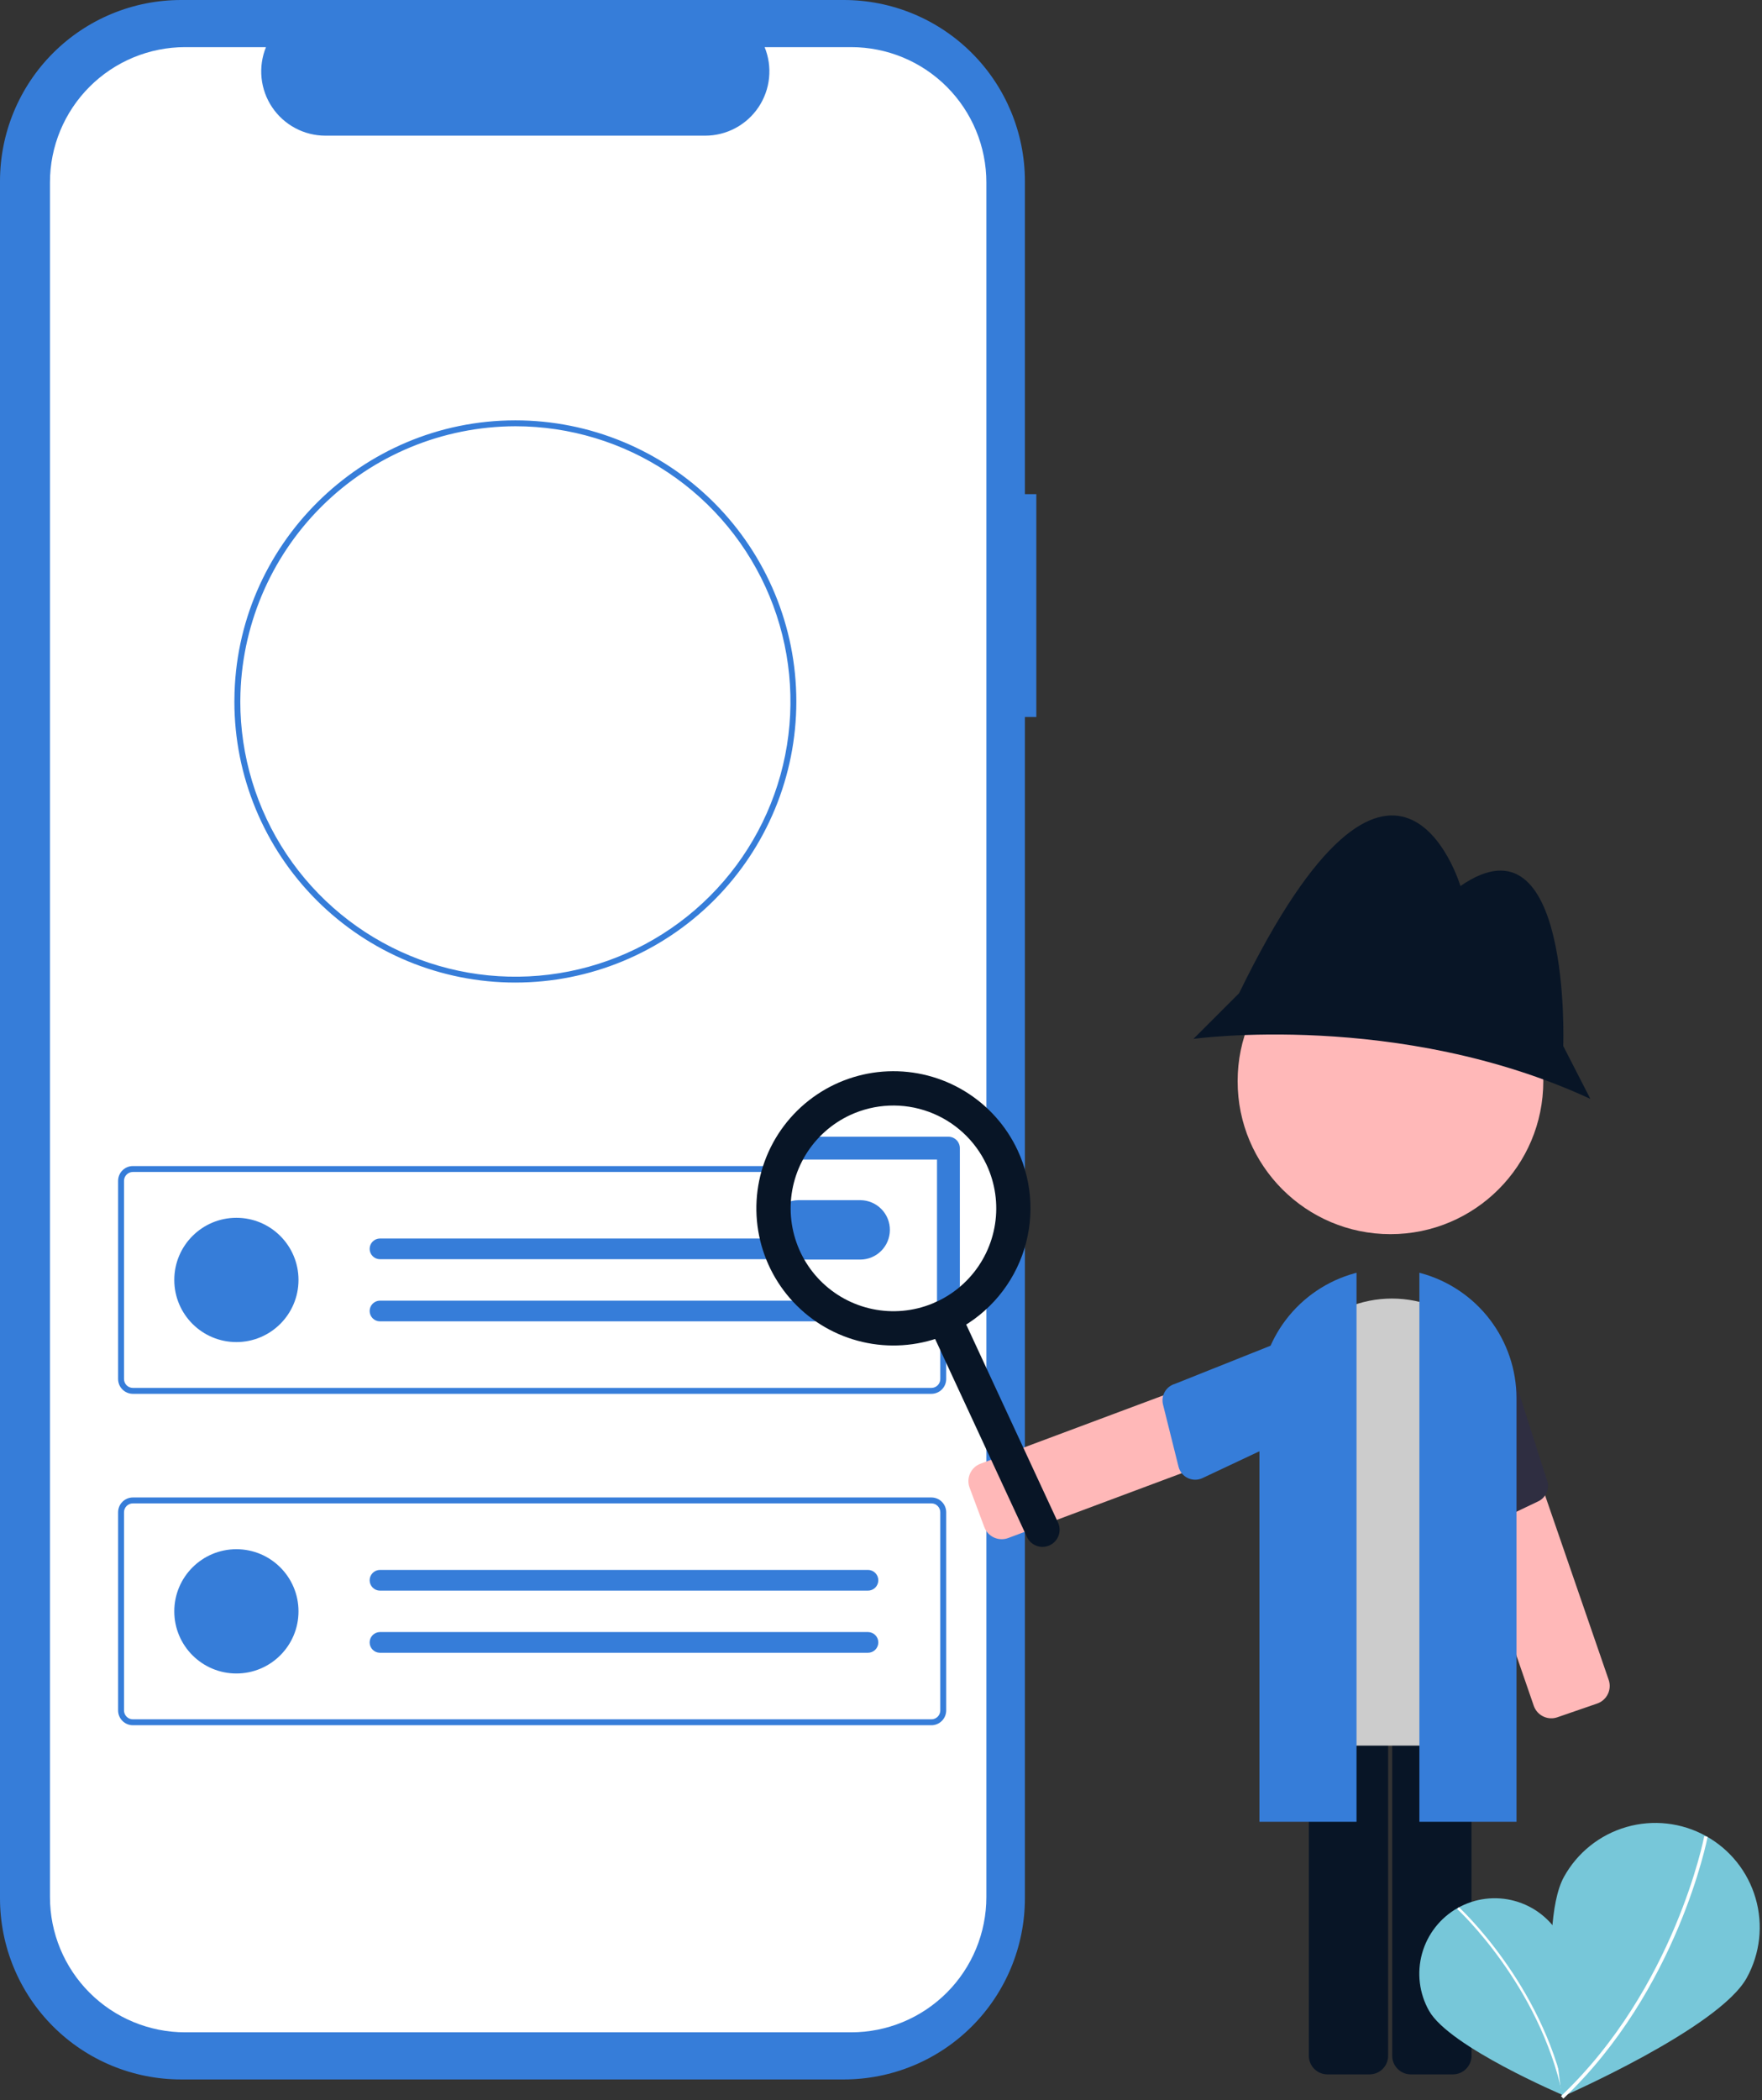 <svg width="617" height="735" viewBox="0 0 617 735" fill="none" xmlns="http://www.w3.org/2000/svg">
<rect x="0" y="0" width="617" height="735" fill="#333333" stroke="none"/>
<g clip-path="url(#clip0_29_638)">
<path d="M362.889 172.947H358.89V63.402C358.89 46.587 352.211 30.46 340.321 18.57C328.43 6.68 312.304 2.12175e-05 295.489 2.01908e-10H63.402C55.076 -2.10113e-05 46.831 1.64 39.139 4.826C31.447 8.012 24.457 12.682 18.57 18.57C12.683 24.457 8.012 31.447 4.826 39.139C1.64 46.831 -2.73913e-05 55.076 -4.57763e-05 63.402V664.376C-5.36557e-05 672.702 1.64 680.947 4.826 688.639C8.012 696.331 12.682 703.321 18.57 709.208C24.457 715.095 31.447 719.766 39.139 722.952C46.831 726.138 55.076 727.778 63.402 727.778H295.488C312.304 727.778 328.43 721.098 340.32 709.208C352.21 697.318 358.89 681.191 358.89 664.376V250.923H362.889V172.947Z" fill="#367DD9"/>
<path d="M298.047 16.495H267.752C269.145 19.911 269.677 23.616 269.3 27.286C268.924 30.956 267.651 34.476 265.593 37.538C263.536 40.6 260.757 43.108 257.501 44.843C254.246 46.578 250.613 47.485 246.925 47.486H113.965C110.276 47.485 106.644 46.578 103.389 44.843C100.133 43.108 97.354 40.6 95.296 37.538C93.239 34.476 91.966 30.956 91.589 27.286C91.213 23.616 91.745 19.911 93.138 16.495H64.842C52.285 16.495 40.242 21.483 31.363 30.363C22.483 39.242 17.495 51.285 17.495 63.843V663.935C17.495 676.493 22.483 688.536 31.362 697.415C40.242 706.295 52.285 711.283 64.842 711.283H298.047C304.265 711.283 310.421 710.058 316.166 707.679C321.911 705.3 327.13 701.812 331.527 697.415C335.923 693.019 339.411 687.799 341.79 682.055C344.17 676.31 345.395 670.153 345.395 663.935V63.843C345.395 57.625 344.17 51.468 341.79 45.724C339.411 39.979 335.923 34.759 331.527 30.363C327.13 25.966 321.91 22.479 316.166 20.099C310.421 17.72 304.265 16.495 298.047 16.495Z" fill="white"/>
<path d="M326.151 487.819H46.532C45.16 487.817 43.843 487.271 42.873 486.3C41.902 485.33 41.356 484.014 41.354 482.641V413.28C41.356 411.907 41.902 410.591 42.873 409.62C43.843 408.649 45.16 408.103 46.532 408.102H326.151C327.524 408.103 328.84 408.649 329.811 409.62C330.782 410.591 331.328 411.907 331.329 413.28V482.642C331.328 484.014 330.781 485.33 329.811 486.301C328.84 487.271 327.524 487.817 326.151 487.819ZM46.532 410.173C45.709 410.174 44.919 410.501 44.336 411.084C43.754 411.666 43.426 412.456 43.425 413.28V482.642C43.426 483.466 43.754 484.255 44.336 484.838C44.919 485.42 45.709 485.748 46.532 485.749H326.151C326.975 485.748 327.765 485.42 328.348 484.838C328.93 484.255 329.258 483.466 329.258 482.642V413.28C329.258 412.456 328.93 411.666 328.348 411.084C327.765 410.501 326.975 410.174 326.151 410.173H46.532Z" fill="#367DD9"/>
<path d="M82.778 469.708C94.79 469.708 104.526 459.971 104.526 447.96C104.526 435.949 94.79 426.212 82.778 426.212C70.767 426.212 61.03 435.949 61.03 447.96C61.03 459.971 70.767 469.708 82.778 469.708Z" fill="#367DD9"/>
<path d="M133.006 433.462C132.056 433.478 131.149 433.866 130.482 434.544C129.815 435.222 129.442 436.135 129.442 437.086C129.442 438.037 129.815 438.95 130.482 439.628C131.149 440.306 132.056 440.695 133.006 440.711H303.884C304.846 440.729 305.775 440.365 306.468 439.699C307.161 439.032 307.56 438.118 307.579 437.156C307.597 436.195 307.233 435.266 306.567 434.573C305.9 433.88 304.986 433.481 304.024 433.462L304.003 433.462C303.964 433.461 303.924 433.461 303.884 433.462H133.006Z" fill="#367DD9"/>
<path d="M133.006 455.21C132.056 455.226 131.149 455.614 130.482 456.292C129.815 456.97 129.442 457.883 129.442 458.834C129.442 459.785 129.815 460.698 130.482 461.376C131.149 462.054 132.056 462.443 133.006 462.459H303.884C304.844 462.472 305.77 462.104 306.459 461.436C307.148 460.768 307.543 459.853 307.559 458.894C307.575 457.934 307.209 457.007 306.543 456.317C305.876 455.626 304.963 455.228 304.003 455.21C303.964 455.209 303.924 455.209 303.884 455.21H133.006Z" fill="#367DD9"/>
<path d="M326.151 603.809H46.532C45.16 603.807 43.843 603.261 42.873 602.29C41.902 601.32 41.356 600.004 41.354 598.631V529.27C41.356 527.897 41.902 526.581 42.873 525.61C43.843 524.639 45.16 524.093 46.532 524.092H326.151C327.524 524.093 328.84 524.639 329.811 525.61C330.782 526.581 331.328 527.897 331.329 529.27V598.632C331.328 600.004 330.781 601.32 329.811 602.291C328.84 603.261 327.524 603.807 326.151 603.809ZM46.532 526.163C45.709 526.164 44.919 526.491 44.336 527.074C43.754 527.656 43.426 528.446 43.425 529.27V598.632C43.426 599.456 43.754 600.245 44.336 600.828C44.919 601.41 45.709 601.738 46.532 601.739H326.151C326.975 601.738 327.765 601.41 328.348 600.828C328.93 600.245 329.258 599.456 329.258 598.632V529.27C329.258 528.446 328.93 527.656 328.348 527.074C327.765 526.491 326.975 526.164 326.151 526.163H46.532Z" fill="#367DD9"/>
<path d="M82.778 585.698C94.79 585.698 104.526 575.961 104.526 563.95C104.526 551.939 94.79 542.202 82.778 542.202C70.767 542.202 61.03 551.939 61.03 563.95C61.03 575.961 70.767 585.698 82.778 585.698Z" fill="#367DD9"/>
<path d="M133.006 549.452C132.056 549.468 131.149 549.856 130.482 550.534C129.815 551.213 129.442 552.125 129.442 553.076C129.442 554.027 129.815 554.94 130.482 555.618C131.149 556.296 132.056 556.685 133.006 556.701H303.884C304.844 556.714 305.77 556.346 306.459 555.678C307.148 555.01 307.543 554.095 307.559 553.136C307.575 552.176 307.209 551.249 306.543 550.559C305.876 549.868 304.963 549.47 304.003 549.452C303.964 549.451 303.924 549.451 303.884 549.452H133.006Z" fill="#367DD9"/>
<path d="M133.006 571.2C132.056 571.216 131.149 571.604 130.482 572.282C129.815 572.96 129.442 573.873 129.442 574.824C129.442 575.775 129.815 576.688 130.482 577.366C131.149 578.044 132.056 578.433 133.006 578.449H303.884C304.844 578.462 305.77 578.094 306.459 577.426C307.148 576.758 307.543 575.843 307.559 574.884C307.575 573.924 307.209 572.997 306.543 572.307C305.876 571.616 304.963 571.218 304.003 571.2C303.964 571.199 303.924 571.199 303.884 571.2H133.006Z" fill="#367DD9"/>
<path d="M180.457 343.884C154.375 343.895 129.357 333.544 110.906 315.109C92.456 296.674 82.084 271.664 82.073 245.582V245.5C82.073 245.294 82.073 245.077 82.085 244.871C82.385 190.992 126.517 147.115 180.457 147.115C206.55 147.112 231.576 157.474 250.029 175.923C268.481 194.371 278.85 219.395 278.853 245.488C278.856 271.581 268.493 296.606 250.045 315.059C231.596 333.512 206.573 343.88 180.48 343.883H180.457V343.884ZM180.457 149.184C155.03 149.241 130.652 159.329 112.62 177.258C94.589 195.186 84.36 219.506 84.157 244.933C84.146 245.153 84.146 245.333 84.146 245.497C84.144 264.548 89.791 283.172 100.373 299.014C110.956 314.856 125.998 327.204 143.598 334.497C161.199 341.79 180.566 343.7 199.252 339.985C217.937 336.271 235.102 327.099 248.575 313.629C262.048 300.16 271.224 282.997 274.943 264.313C278.662 245.628 276.757 226.26 269.469 208.658C262.18 191.056 249.836 176.011 233.997 165.424C218.157 154.838 199.535 149.186 180.483 149.184H180.457Z" fill="#367DD9"/>
<path d="M315.114 462.842C337.205 462.842 355.114 444.933 355.114 422.842C355.114 400.75 337.205 382.842 315.114 382.842C293.023 382.842 275.114 400.75 275.114 422.842C275.114 444.933 293.023 462.842 315.114 462.842Z" fill="white"/>
<path d="M301.222 440.838C301.153 440.838 301.084 440.837 301.016 440.836H279.516C276.788 440.793 274.186 439.679 272.271 437.735C270.357 435.791 269.284 433.172 269.283 430.444C269.281 427.715 270.353 425.096 272.266 423.15C274.178 421.205 276.779 420.089 279.507 420.043H301.025C301.131 420.041 301.246 420.041 301.359 420.043C304.104 420.081 306.722 421.203 308.643 423.163C310.564 425.124 311.632 427.764 311.613 430.509C311.595 433.254 310.493 435.88 308.546 437.815C306.599 439.75 303.966 440.836 301.222 440.838Z" fill="#367DD9"/>
<path d="M345.31 535.731C345.055 535.335 344.844 534.913 344.68 534.472L339.517 520.645C338.916 519.03 338.98 517.243 339.695 515.675C340.41 514.107 341.718 512.887 343.332 512.282L458.574 469.25C460.189 468.649 461.977 468.713 463.545 469.428C465.113 470.143 466.333 471.451 466.937 473.065L472.1 486.893C472.399 487.692 472.537 488.543 472.507 489.396C472.477 490.249 472.279 491.088 471.924 491.864C471.57 492.641 471.066 493.34 470.442 493.922C469.817 494.504 469.084 494.957 468.284 495.256L353.043 538.287C351.656 538.805 350.133 538.834 348.727 538.369C347.321 537.904 346.115 536.974 345.31 535.731Z" fill="#FFB8B8"/>
<path d="M458.207 465.677L411.344 484.364C409.867 484.809 408.618 485.804 407.856 487.145C407.094 488.485 406.877 490.068 407.251 491.564L412.69 513.339C412.904 514.199 413.307 515.001 413.869 515.687C414.431 516.373 415.138 516.926 415.939 517.306C416.74 517.686 417.615 517.884 418.501 517.885C419.388 517.887 420.264 517.692 421.066 517.314L468.058 495.195C469.547 494.637 470.754 493.511 471.414 492.065C472.075 490.618 472.136 488.969 471.583 487.478L465.934 469.203C465.376 467.711 464.249 466.503 462.8 465.842C461.351 465.181 459.699 465.122 458.207 465.677Z" fill="#367DD9"/>
<path d="M543.969 601.339C542.498 601.508 541.013 601.17 539.76 600.381C538.507 599.591 537.561 598.398 537.077 596.999L496.963 480.71C496.685 479.903 496.568 479.049 496.62 478.197C496.671 477.345 496.89 476.511 497.264 475.744C497.638 474.976 498.159 474.29 498.798 473.724C499.437 473.158 500.181 472.724 500.988 472.445L514.941 467.632C516.571 467.071 518.356 467.18 519.906 467.935C521.455 468.689 522.642 470.028 523.205 471.657L563.319 587.947C563.879 589.577 563.77 591.362 563.015 592.912C562.261 594.461 560.922 595.647 559.294 596.211L545.341 601.024C544.897 601.178 544.437 601.283 543.969 601.339Z" fill="#FFB8B8"/>
<path d="M526.195 469.667L541.591 517.712C542.187 519.134 542.214 520.731 541.664 522.172C541.115 523.613 540.032 524.787 538.64 525.45L518.379 535.108C517.579 535.489 516.704 535.688 515.818 535.691C514.931 535.694 514.055 535.501 513.252 535.124C512.449 534.748 511.74 534.199 511.175 533.516C510.609 532.833 510.203 532.033 509.984 531.174L497.153 480.846C496.637 479.342 496.738 477.694 497.434 476.265C498.129 474.835 499.363 473.739 500.865 473.217L518.559 465.948C520.065 465.431 521.715 465.531 523.146 466.228C524.578 466.926 525.674 468.162 526.195 469.667Z" fill="#2F2E41"/>
<path d="M479.58 726.003H464.82C463.097 726.001 461.445 725.316 460.226 724.097C459.008 722.879 458.322 721.226 458.32 719.503V596.488C458.322 594.765 459.008 593.113 460.226 591.894C461.445 590.676 463.097 589.99 464.82 589.988H479.58C481.303 589.99 482.955 590.676 484.174 591.894C485.392 593.113 486.078 594.765 486.08 596.488V719.503C486.078 721.226 485.392 722.879 484.174 724.097C482.955 725.316 481.303 726.001 479.58 726.003Z" fill="#081526"/>
<path d="M508.772 726.003H494.012C492.289 726.001 490.637 725.316 489.418 724.097C488.2 722.879 487.514 721.226 487.512 719.503V596.488C487.514 594.765 488.2 593.113 489.418 591.894C490.637 590.676 492.289 589.99 494.012 589.988H508.772C510.495 589.99 512.147 590.676 513.366 591.894C514.585 593.113 515.27 594.765 515.272 596.488V719.503C515.27 721.226 514.585 722.879 513.366 724.097C512.147 725.316 510.495 726.001 508.772 726.003Z" fill="#081526"/>
<path d="M520.936 610.951H453.873C452.017 610.948 450.238 610.21 448.926 608.898C447.613 607.586 446.875 605.806 446.873 603.951V495.006C446.873 484.257 451.143 473.947 458.745 466.346C466.346 458.745 476.655 454.475 487.404 454.475C498.154 454.475 508.463 458.745 516.064 466.346C523.665 473.947 527.936 484.257 527.936 495.006V603.951C527.934 605.806 527.195 607.586 525.883 608.898C524.571 610.21 522.792 610.948 520.936 610.951Z" fill="#CCCCCC"/>
<path d="M531.03 637.6H497.03V445.445L497.662 445.618C507.237 448.246 515.686 453.943 521.714 461.834C527.741 469.725 531.014 479.375 531.03 489.305V637.6Z" fill="#367DD9"/>
<path d="M475.015 637.6H441.015V489.305C441.032 479.375 444.305 469.725 450.332 461.834C456.359 453.943 464.808 448.246 474.384 445.618L475.015 445.445V637.6Z" fill="#367DD9"/>
<path d="M486.897 431.94C516.455 431.94 540.416 407.978 540.416 378.421C540.416 348.863 516.455 324.901 486.897 324.901C457.339 324.901 433.378 348.863 433.378 378.421C433.378 407.978 457.339 431.94 486.897 431.94Z" fill="#FFB8B8"/>
<path d="M547.404 366.099C547.404 366.099 550.404 283.099 511.404 310.099C511.404 310.099 488.904 234.599 433.904 347.599L417.904 363.599C417.904 363.599 489.904 353.599 556.904 384.599L547.404 366.099Z" fill="#081526"/>
<path d="M367.571 540.833C366.128 541.503 364.477 541.571 362.983 541.024C361.489 540.477 360.273 539.359 359.603 537.915L325.092 463.531C324.423 462.088 324.354 460.438 324.901 458.943C325.448 457.449 326.567 456.234 328.01 455.564C329.453 454.895 331.104 454.826 332.598 455.373C334.092 455.92 335.308 457.038 335.978 458.481L370.489 532.865C371.158 534.309 371.227 535.959 370.68 537.453C370.133 538.947 369.015 540.163 367.571 540.833Z" fill="#081526"/>
<path d="M332.114 460.794C331.053 460.794 330.036 460.373 329.286 459.623C328.535 458.873 328.114 457.855 328.114 456.794V405.842H278.114C277.053 405.842 276.036 405.42 275.286 404.67C274.535 403.92 274.114 402.903 274.114 401.842C274.114 400.781 274.535 399.763 275.286 399.013C276.036 398.263 277.053 397.842 278.114 397.842H332.114C333.175 397.842 334.192 398.263 334.942 399.013C335.693 399.763 336.114 400.781 336.114 401.842V456.794C336.114 457.855 335.693 458.873 334.942 459.623C334.192 460.373 333.175 460.794 332.114 460.794Z" fill="#367DD9"/>
<path d="M333.06 466.449C324.448 470.444 314.845 471.796 305.465 470.334C296.085 468.872 287.349 464.661 280.362 458.234C273.375 451.806 268.451 443.452 266.212 434.226C263.973 425 264.521 415.318 267.785 406.403C271.049 397.488 276.884 389.742 284.55 384.143C292.217 378.544 301.372 375.344 310.857 374.949C320.343 374.553 329.732 376.979 337.839 381.919C345.945 386.86 352.405 394.094 356.4 402.705C361.743 414.255 362.286 427.453 357.911 439.403C353.535 451.353 344.598 461.08 333.06 466.449ZM297.707 390.251C291.248 393.247 285.823 398.092 282.118 404.172C278.412 410.252 276.593 417.294 276.89 424.408C277.187 431.522 279.586 438.388 283.785 444.138C287.984 449.888 293.794 454.264 300.48 456.712C307.166 459.16 314.428 459.571 321.347 457.892C328.267 456.213 334.533 452.52 339.353 447.279C344.174 442.039 347.332 435.487 348.429 428.452C349.525 421.417 348.511 414.215 345.515 407.756C341.488 399.102 334.193 392.399 325.231 389.118C316.268 385.836 306.37 386.243 297.707 390.251Z" fill="#081526"/>
<path d="M546.392 677.749C553.576 690.447 547.484 733.334 547.484 733.334C547.484 733.334 507.593 716.449 500.411 703.756C496.97 697.659 496.09 690.445 497.965 683.7C499.84 676.955 504.316 671.23 510.41 667.783C516.504 664.336 523.716 663.45 530.463 665.319C537.21 667.187 542.939 671.658 546.392 677.749Z" fill="#77C7D9"/>
<path d="M548.062 733.279L547.215 733.457C539.053 694.679 510.549 668.382 510.262 668.121L510.845 667.481C511.134 667.743 539.841 694.219 548.062 733.279Z" fill="white"/>
<path d="M611.663 692.208C601.915 709.891 546.957 733.846 546.957 733.846C546.957 733.846 537.896 674.583 547.638 656.905C552.32 648.415 560.182 642.132 569.496 639.439C578.81 636.746 588.812 637.863 597.302 642.544C605.792 647.225 612.075 655.088 614.768 664.401C617.462 673.715 616.345 683.717 611.663 692.208Z" fill="#77C7D9"/>
<path d="M547.442 734.487L546.616 733.618C586.386 695.85 596.681 643.173 596.78 642.646L597.958 642.867C597.858 643.398 587.5 696.444 547.442 734.487Z" fill="white"/>
</g>
<defs>
<clipPath id="clip0_29_638">
<rect width="617" height="735" fill="white"/>
</clipPath>
</defs>
</svg>
